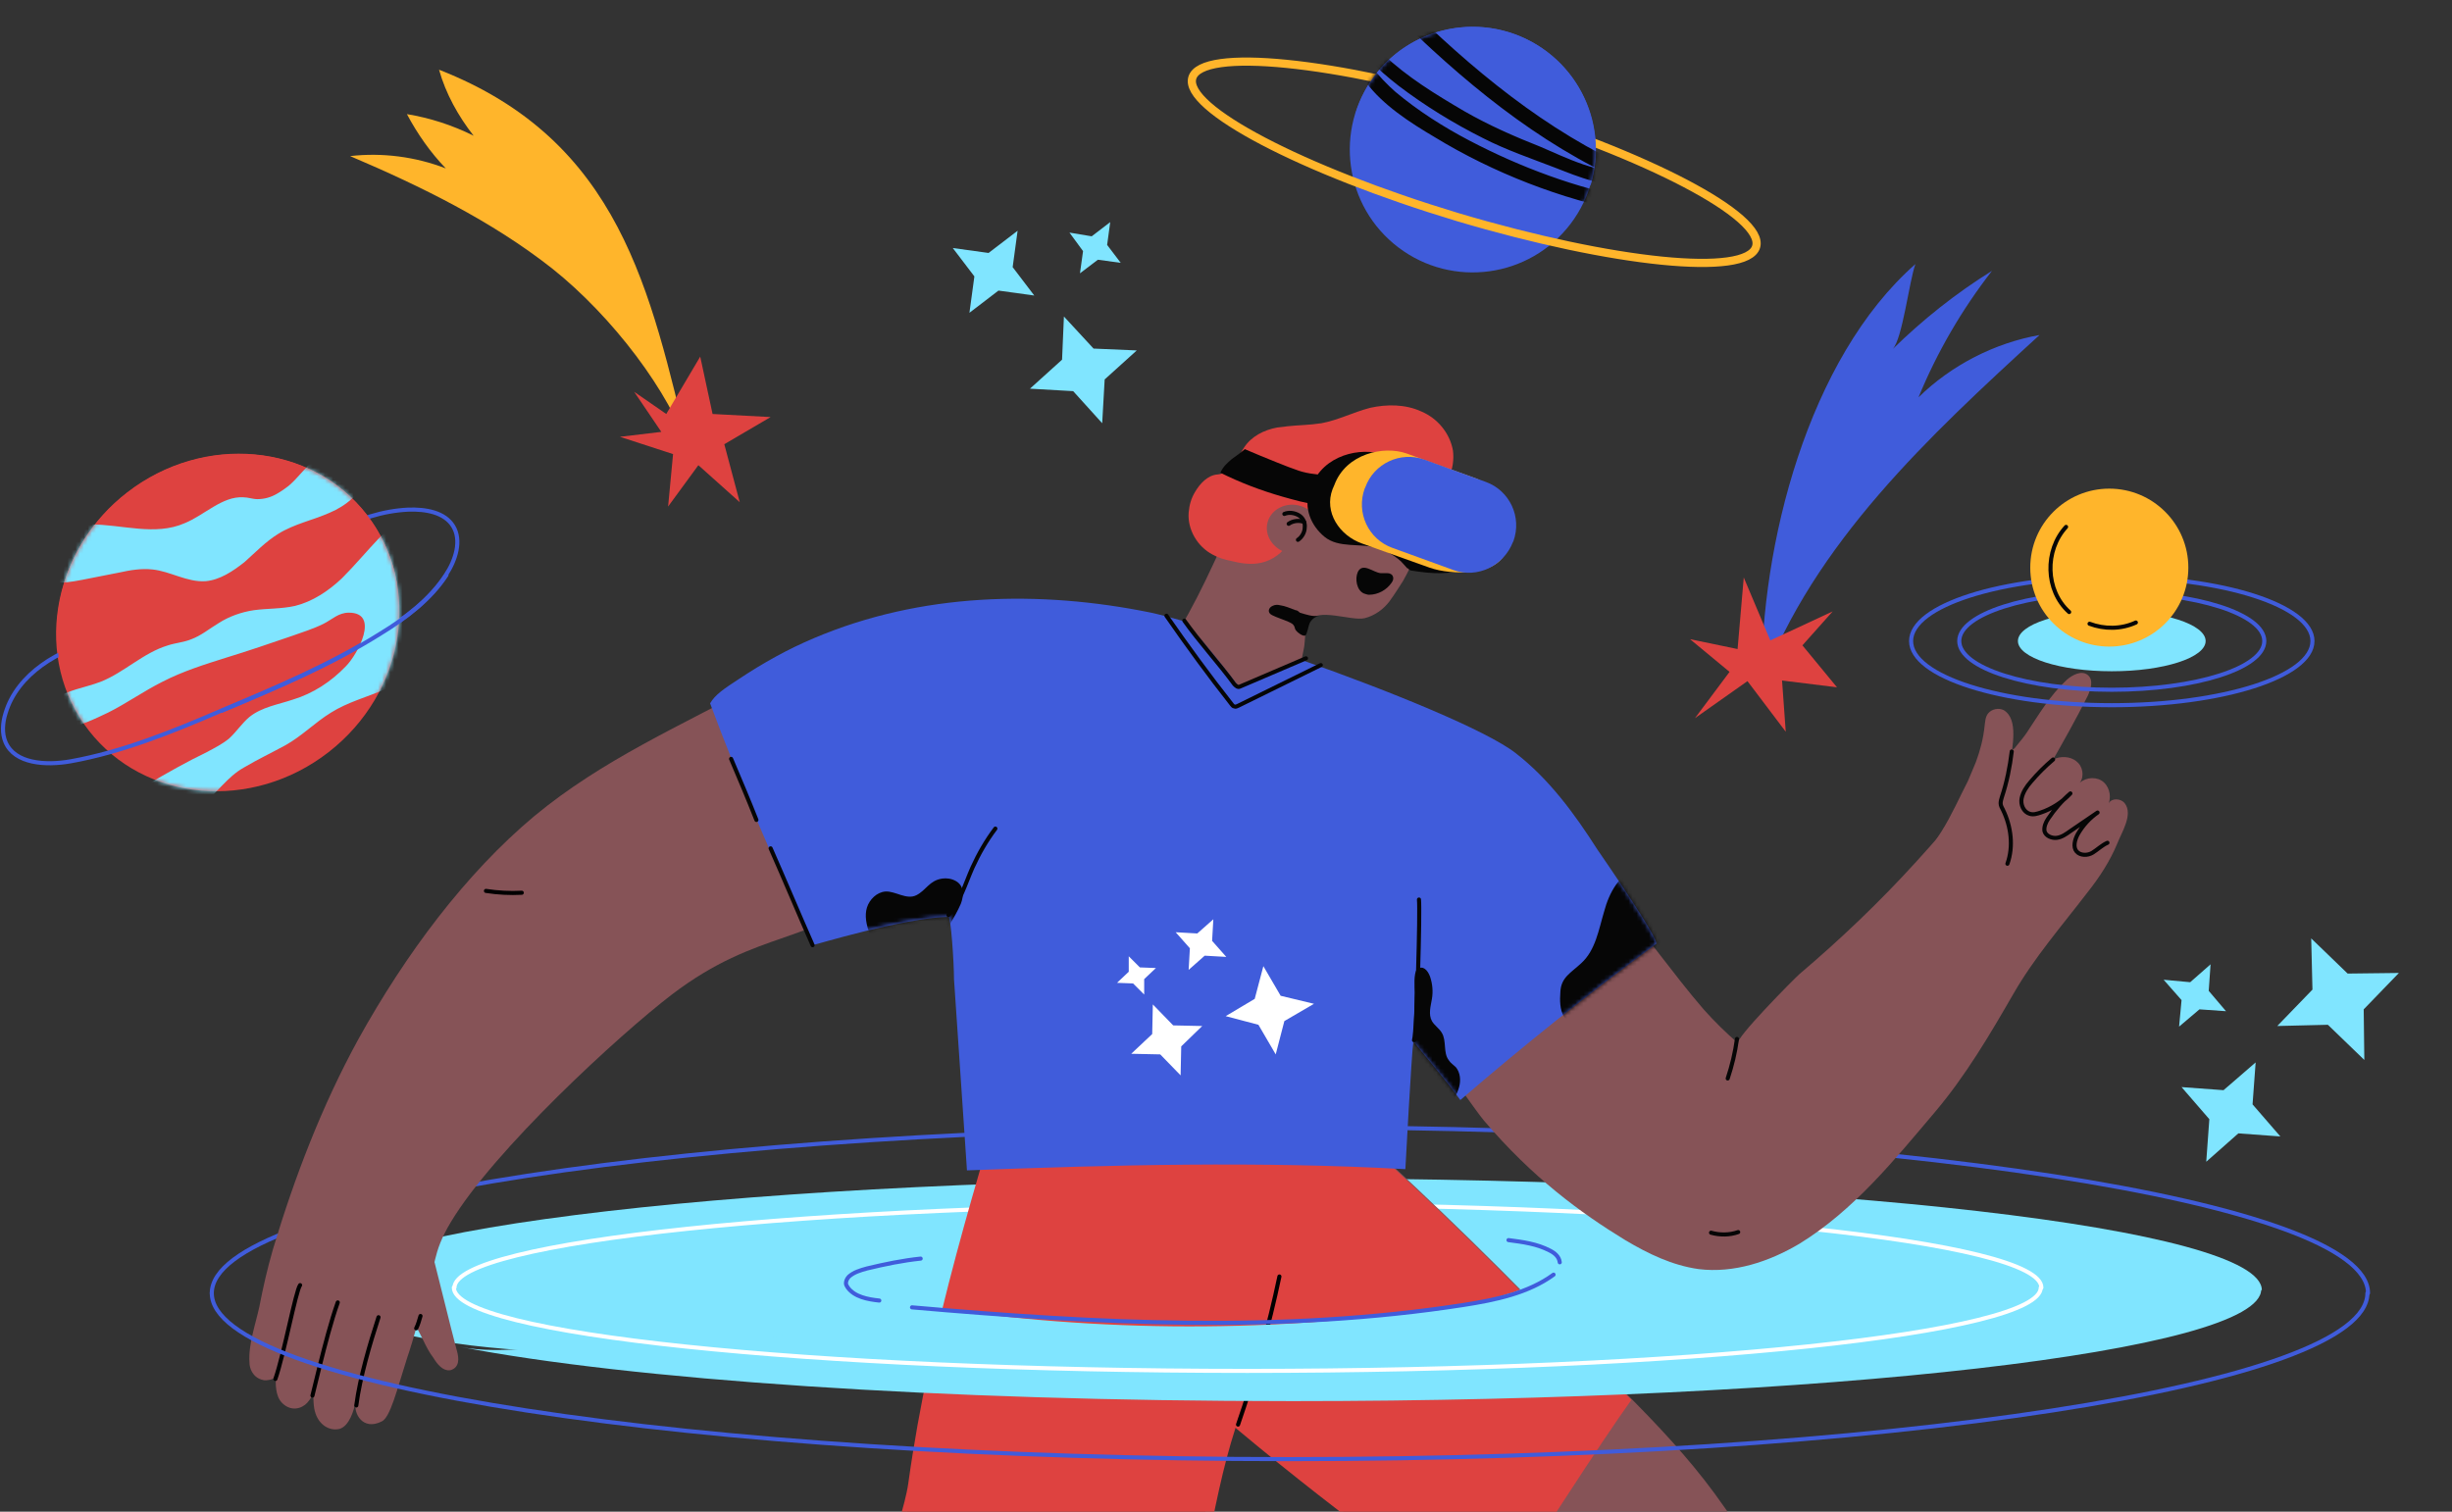 <svg width="600" height="370" viewBox="0 0 600 370" fill="none" xmlns="http://www.w3.org/2000/svg">
<rect x="0" y="0" width="600" height="370" fill="#333333" stroke="none"/>
<g clip-path="url(#clip0_676_280)">
<path d="M553.464 315.76C553.464 300.659 447.244 288.428 316.395 288.428C185.395 288.428 79.326 300.659 79.326 315.76C79.326 320.14 82.953 322.254 87.032 323.462C108.185 330.106 130.699 331.012 152.759 331.465C273.635 334.335 394.511 328.445 515.237 322.556C527.324 322.103 541.527 317.422 553.464 315.76Z" fill="#80E5FF"/>
<path d="M111.207 315.156C111.207 303.981 198.087 294.77 305.365 294.77C412.642 294.77 499.522 303.83 499.522 315.156" stroke="white" stroke-miterlimit="10" stroke-linecap="round" stroke-linejoin="round"/>
<path d="M51.826 316.516C51.826 294.016 169.983 275.895 315.639 275.895C461.295 275.895 579.451 294.167 579.451 316.516" stroke="#405CDB" stroke-miterlimit="10" stroke-linecap="round" stroke-linejoin="round"/>
<path d="M87.032 343.094C86.579 345.208 85.521 348.984 83.103 349.739C80.535 350.343 78.117 348.682 77.21 345.964C76.606 344.302 76.757 342.188 76.606 341.282C76.002 342.339 75.397 343.245 74.642 343.849C72.829 345.208 70.562 345.057 68.9 343.245C67.389 341.584 67.389 338.715 67.54 336.601C67.54 337.658 65.123 337.96 64.519 337.809C63.763 337.658 63.008 337.356 62.403 336.752C61.497 335.846 61.043 334.638 61.043 333.43C60.741 329.05 62.554 324.067 63.461 319.839C64.367 315.158 65.425 310.476 66.785 305.795C72.073 288.127 78.722 270.761 87.636 254.452C99.27 233.462 113.927 213.83 130.698 199.787C147.47 185.894 166.357 177.739 187.057 166.565C194.31 162.638 201.713 158.712 209.721 156.749C217.729 154.937 226.644 155.239 233.594 159.618C246.589 167.773 242.962 182.118 237.825 193.897C234.048 202.656 226.946 209.451 219.391 215.341C197.936 231.801 185.848 227.119 164.393 243.428C151.398 253.395 120.877 281.483 110.3 299.151C105.616 307.003 106.825 309.57 103.954 317.876C102.897 321.047 101.386 327.238 99.573 332.524C97.155 340.074 95.493 347.021 93.378 347.927C88.845 350.192 86.427 346.115 87.032 343.094Z" fill="#865357"/>
<path d="M300.227 250.676C306.271 255.055 312.012 259.736 317.603 264.569C336.943 281.331 355.528 298.848 373.508 317.12C388.769 332.674 406.749 348.077 419.592 365.594C448.905 405.762 463.41 453.934 473.685 501.955C478.217 522.945 494.687 557.527 466.432 553.902C447.998 551.486 429.111 525.966 420.348 511.62C402.216 482.022 396.324 447.894 382.725 416.484C379.854 409.99 372.148 404.554 367.162 399.42C361.27 393.531 354.319 388.849 347.671 384.017C320.776 364.688 295.09 343.546 270.763 320.895C266.079 316.516 261.395 311.986 257.014 307.153C270.763 288.126 285.117 269.099 300.227 250.676Z" fill="#865357"/>
<path d="M290.708 244.635C300.227 250.222 309.142 257.471 317.452 264.719C336.793 281.481 355.377 298.998 373.358 317.27C381.668 325.576 390.583 334.032 399.195 342.64C398.137 344.15 397.08 345.66 396.022 347.17C384.841 363.479 374.566 380.392 363.083 396.399C358.097 392.02 352.658 388.245 347.369 384.469C320.474 365.14 294.788 343.999 270.462 321.347C264.116 315.307 257.619 308.965 251.877 302.018C264.267 282.236 276.959 263.058 290.708 244.635Z" fill="#DE4240"/>
<path d="M266.231 454.237C241.149 478.55 202.468 491.084 166.206 495.01C157.291 495.916 148.679 496.369 140.368 496.52C131.756 496.52 122.69 495.916 115.589 490.933C107.278 485.043 103.803 473.566 106.976 464.053C110.905 452.123 120.877 449.254 131.605 445.932C146.563 441.553 161.068 435.059 175.725 429.774C187.661 425.395 200.202 421.015 210.174 413.012C211.232 412.106 212.441 411.2 213.196 409.992C214.103 408.633 214.556 406.971 214.858 405.461C218.485 390.209 220.751 374.957 224.075 359.706C226.342 349.135 228.759 338.564 233.594 328.9C239.638 316.668 249.006 308.362 262.604 305.795C273.483 303.681 285.722 308.211 291.917 317.574C294.486 321.5 295.997 326.03 296.903 330.561C298.867 340.829 297.81 351.4 296.299 361.82C293.579 379.941 289.651 397.76 284.513 415.277C280.132 429.17 277.11 443.516 266.231 454.237Z" fill="#865357"/>
<path d="M287.233 412.105C285.118 411.199 279.679 409.538 277.714 408.632C259.885 400.024 241.3 393.531 222.867 386.584C221.658 386.131 217.881 384.923 216.672 384.47C218.485 376.618 221.507 368.463 222.262 363.027C227.551 324.821 239.034 288.881 250.064 252.035C259.281 251.431 268.649 250.978 277.563 253.092C292.371 256.716 321.23 274.384 320.172 292.204C319.568 302.774 314.28 312.59 309.898 322.103C305.818 330.862 305.214 340.073 302.343 349.436C295.997 369.067 294.335 391.417 287.233 412.105Z" fill="#DE4240"/>
<path d="M343.289 142.251C342.231 143.912 341.173 145.574 339.965 147.235C338.454 149.198 336.338 150.708 333.921 151.312C330.597 152.067 322.438 148.594 320.171 152.067C319.265 153.577 319.416 156.597 319.113 158.409C318.358 162.487 317.602 162.94 321.833 164.601C324.402 165.507 327.121 165.96 329.69 166.715C331.352 167.319 333.165 167.923 334.072 169.433C335.583 171.849 334.072 175.02 332.259 177.134C327.726 182.42 320.927 185.591 313.976 185.893C306.119 186.195 298.716 182.873 291.614 179.551C286.477 177.134 281.188 174.416 277.864 170.037C276.505 168.376 273.332 165.507 275.598 163.393C276.807 162.185 278.62 162.034 280.131 161.43C285.117 159.768 288.29 154.785 290.859 150.104C296.6 139.684 300.831 128.661 306.421 118.241C308.386 114.617 309.897 110.539 314.278 109.18C316.545 108.425 319.113 108.576 321.531 108.878C326.819 109.482 332.108 110.69 337.094 112.503C339.662 113.409 342.08 115.07 344.649 115.825C347.066 116.58 348.879 118.241 349.484 120.657C350.239 123.375 349.484 126.244 348.728 128.963C347.519 133.342 345.706 138.023 343.289 142.251Z" fill="#865357"/>
<path d="M314.884 104.348C314.128 104.499 313.373 104.499 312.466 104.65C309.293 105.254 306.271 106.764 304.458 109.482C302.796 111.899 301.587 115.825 297.961 116.127C295.543 116.278 293.579 118.392 292.37 120.506C291.464 122.016 291.011 123.677 290.859 125.489C290.557 129.567 292.975 133.795 296.752 135.758C298.112 136.513 299.623 136.966 301.134 137.268C303.551 137.872 306.12 138.325 308.689 137.721C311.408 137.117 313.826 135.305 315.186 133.04C315.639 132.134 316.092 131.228 316.697 130.322C318.057 128.661 320.323 128.963 321.683 127.452C322.741 126.093 323.043 124.13 324.252 122.922C325.611 121.563 327.727 121.412 329.54 121.412C332.562 121.412 335.584 121.865 338.606 122.469C343.138 123.526 347.067 125.791 350.844 122.167C354.017 119.147 356.133 114.768 355.528 110.237C354.773 106.009 351.751 102.385 347.822 100.724C343.894 98.912 339.361 98.912 335.281 99.818C331.202 100.875 327.425 102.838 323.345 103.593C320.474 104.046 317.603 104.046 314.884 104.348Z" fill="#DE4240"/>
<path d="M337.244 131.832C336.942 132.738 336.186 133.191 335.28 132.889C334.524 132.587 333.92 131.832 334.222 130.926C334.524 130.02 335.28 129.567 336.186 129.869C337.093 130.171 337.546 131.077 337.244 131.832Z" fill="#060606"/>
<path d="M347.066 134.851C346.764 135.757 346.009 136.21 345.102 135.908C344.347 135.606 343.742 134.851 344.044 133.945C344.347 133.039 345.102 132.586 346.009 132.888C346.915 133.19 347.368 134.096 347.066 134.851Z" fill="#060606"/>
<path d="M322.89 131.378C321.984 134.549 318.357 136.361 314.882 135.304C311.407 134.247 309.292 130.925 310.198 127.754C311.105 124.583 314.731 122.771 318.206 123.828C321.682 124.885 323.797 128.207 322.89 131.378Z" fill="#865357"/>
<path d="M314.279 125.791C315.337 125.338 316.697 125.489 317.754 126.093C318.812 126.697 319.417 127.905 319.265 129.113C319.265 130.321 318.51 131.529 317.603 132.133" stroke="#060606" stroke-miterlimit="10" stroke-linecap="round" stroke-linejoin="round"/>
<path d="M319.113 127.755C317.905 127.302 316.394 127.453 315.336 128.208" stroke="#060606" stroke-miterlimit="10" stroke-linecap="round" stroke-linejoin="round"/>
<path d="M316.999 149.348C315.79 148.895 314.43 148.291 313.222 148.14C312.617 147.989 312.013 147.989 311.408 148.291C310.351 148.744 310.049 149.952 311.257 150.556C312.466 151.16 313.977 151.613 315.337 152.217C315.941 152.519 316.395 152.67 316.697 153.275C316.848 153.577 316.848 154.03 317.15 154.332C317.452 154.785 318.812 155.842 319.417 155.54C319.87 155.238 320.172 153.124 320.474 152.519C320.927 151.613 321.834 150.858 322.892 150.707C321.23 151.009 319.568 150.405 318.057 149.952C317.603 149.499 317.301 149.348 316.999 149.348Z" fill="#060606"/>
<path d="M416.874 247.052C419.442 249.921 422.313 252.79 425.335 255.357C424.278 254.451 438.934 239.652 440.294 238.444C450.266 229.988 459.936 220.776 468.851 210.961C473.384 205.977 477.916 200.843 481.996 195.407C485.018 191.631 489.249 183.024 494.839 182.873C498.617 182.722 500.581 187.252 498.465 190.121C499.976 188.46 500.883 186.497 503.149 185.591C504.963 184.987 507.229 185.289 508.589 186.799C509.949 188.309 509.949 190.876 508.438 192.084C509.798 190.423 512.366 189.97 514.179 191.027C515.992 192.084 516.748 194.652 515.992 196.615C516.748 195.256 519.014 195.407 519.921 196.615C522.036 199.333 519.165 203.712 518.108 206.43C516.295 210.81 513.726 214.736 510.855 218.36C504.509 226.666 497.861 234.216 492.573 243.428C486.831 253.394 480.938 263.361 473.535 272.119C463.562 283.898 453.59 296.281 440.294 304.435C432.89 308.815 424.278 311.684 415.665 310.627C409.168 309.721 403.275 306.851 397.685 303.529C386.806 296.885 375.02 288.277 363.084 274.233C360.969 271.666 354.32 262.002 352.507 259.737C348.125 253.847 349.939 249.166 350.241 237.991C350.543 227.27 356.285 215.793 366.559 212.32C374.114 209.752 382.726 212.018 389.375 216.397C396.023 220.776 401.16 227.119 405.995 233.461C409.621 238.142 413.096 242.672 416.874 247.052Z" fill="#865357"/>
<path d="M180.71 166.262C186.603 162.336 192.798 158.863 199.295 156.145C225.283 145.121 254.294 144.366 281.642 149.953C283.757 150.406 286.477 151.161 289.801 152.068C291.614 154.031 293.578 156.145 295.24 158.108C297.658 160.977 302.644 167.47 302.795 167.621C302.946 167.924 303.4 168.075 303.702 167.923C307.479 165.809 311.408 164.299 315.336 162.638C316.394 162.336 317.3 161.883 318.207 161.43C340.116 169.132 363.838 178.796 370.939 184.384C379.098 190.726 385.293 199.182 390.884 207.941C391.942 209.451 406.296 230.29 405.238 231.045C388.769 243.126 372.752 255.962 357.341 269.251C353.714 264.267 349.635 259.586 345.857 254.905C345.404 257.623 343.893 286.164 343.893 286.164C308.235 284.201 272.425 285.107 236.615 286.466C235.558 270.912 234.5 255.207 233.442 239.653C233.442 235.576 232.687 224.401 232.083 224.401C220.902 224.703 199.144 231.347 198.842 231.347C190.229 212.773 180.861 191.33 173.76 172.152C174.969 170.038 177.235 168.528 180.71 166.262Z" fill="#405CDB"/>
<path d="M494.839 193.444C493.328 193.746 491.666 193.444 490.911 192.085C488.191 187.102 493.479 183.025 495.897 179.4C498.919 174.87 501.638 170.189 505.718 166.414C507.078 165.205 509.344 163.997 510.855 165.205C512.366 166.414 511.611 168.679 510.855 170.34C507.984 176.078 504.811 181.665 501.638 187.253C500.732 188.914 499.825 190.424 498.314 191.632C497.408 192.538 496.048 193.142 494.839 193.444Z" fill="#865357"/>
<path d="M483.505 186.497C484.563 183.627 485.318 180.758 485.621 177.738C485.772 176.681 485.772 175.473 486.527 174.567C487.434 173.51 489.096 173.208 490.305 173.812C494.082 176.077 492.269 183.174 491.967 186.648C491.664 190.423 490.305 193.745 489.7 197.369C489.398 199.332 489.549 201.295 489.247 203.259C488.491 208.695 484.865 213.527 479.728 215.641C478.217 216.245 475.648 215.49 474.44 214.584C473.231 213.527 472.475 211.866 472.324 210.205C472.324 207.789 473.684 205.524 475.044 203.561C477.613 199.483 479.426 195.255 481.541 191.178C482.297 189.366 482.901 188.007 483.505 186.497Z" fill="#865357"/>
<path d="M302.947 348.682C307.027 336.903 310.502 324.671 313.071 312.439" stroke="black" stroke-miterlimit="10" stroke-linecap="round" stroke-linejoin="round"/>
<path d="M232.084 223.948C234.955 220.777 236.164 216.397 237.977 212.32C239.488 208.998 241.301 205.827 243.567 202.807" stroke="#060606" stroke-miterlimit="10" stroke-linecap="round" stroke-linejoin="round"/>
<mask id="mask0_676_280" style="mask-type:luminance" maskUnits="userSpaceOnUse" x="174" y="146" width="232" height="141">
<path d="M199.144 231.045C190.532 212.471 181.164 191.028 174.062 171.85C175.12 170.038 177.236 168.679 180.862 166.262C186.755 162.336 192.949 158.863 199.447 156.145C225.435 145.121 254.445 144.366 281.794 149.953C298.716 153.427 314.581 160.675 330.597 167.168C344.347 172.756 359.003 174.87 371.242 184.232C379.401 190.575 385.596 199.031 391.187 207.79C392.244 209.3 406.598 230.139 405.541 230.894C389.071 242.975 373.055 255.811 357.643 269.1C354.017 264.116 349.938 259.435 346.16 254.754C345.707 257.472 344.196 286.013 344.196 286.013C308.537 284.05 272.728 284.956 236.918 286.315C235.861 270.761 234.803 255.056 233.745 239.502C233.745 235.425 232.99 224.25 232.385 224.25C221.204 224.401 199.447 231.045 199.144 231.045Z" fill="white"/>
</mask>
<g mask="url(#mask0_676_280)">
<path d="M221.356 241.616C220.752 241.767 213.197 229.536 212.744 228.328C211.988 226.365 211.535 224.099 212.139 222.136C212.744 220.173 214.557 218.361 216.672 218.21C219.09 218.059 221.81 220.324 224.227 219.116C226.645 217.908 227.4 215.492 230.573 215.039C231.631 214.888 232.84 215.039 233.897 215.643C236.013 216.851 235.861 219.267 235.106 221.23C233.595 224.703 231.329 227.875 229.213 231.046C228.307 232.405 227.249 233.764 226.342 235.274C224.378 237.237 223.925 241.314 221.356 241.616Z" fill="#060606"/>
</g>
<path d="M346.01 254.602C346.765 251.884 347.521 222.89 347.219 220.172" stroke="#060606" stroke-miterlimit="10" stroke-linecap="round" stroke-linejoin="round"/>
<path d="M319.569 161.128C314.28 163.393 308.992 165.658 303.704 167.923C303.401 168.074 303.099 168.225 302.797 168.074C302.495 167.923 302.344 167.772 302.041 167.47C298.415 162.487 293.429 157.05 289.803 151.916" stroke="#060606" stroke-miterlimit="10" stroke-linecap="round" stroke-linejoin="round"/>
<path d="M323.194 162.788C316.394 166.11 309.746 169.432 302.947 172.754C302.645 172.905 302.343 173.056 302.04 172.905C301.738 172.905 301.587 172.603 301.436 172.452C295.846 165.355 290.557 158.106 285.42 150.707" stroke="#060606" stroke-miterlimit="10" stroke-linecap="round" stroke-linejoin="round"/>
<path d="M425.032 254.301C424.579 257.623 423.823 260.794 422.766 263.965" stroke="#060606" stroke-miterlimit="10" stroke-linecap="round" stroke-linejoin="round"/>
<path d="M425.334 301.566C423.218 302.321 420.801 302.321 418.686 301.717" stroke="#060606" stroke-miterlimit="10" stroke-linecap="round" stroke-linejoin="round"/>
<path d="M198.843 231.347C195.368 223.495 192.044 215.491 188.568 207.639" stroke="#060606" stroke-miterlimit="10" stroke-linecap="round" stroke-linejoin="round"/>
<path d="M178.898 185.742C181.014 190.725 183.129 195.709 185.093 200.692" stroke="#060606" stroke-miterlimit="10" stroke-linecap="round" stroke-linejoin="round"/>
<path d="M87.184 344.001C88.09 337.054 90.508 328.9 92.623 322.406" stroke="black" stroke-miterlimit="10" stroke-linecap="round" stroke-linejoin="round"/>
<path d="M76.455 341.584C76.908 339.772 77.815 335.996 78.268 334.184C79.477 329.352 80.988 323.463 82.65 318.781" stroke="black" stroke-miterlimit="10" stroke-linecap="round" stroke-linejoin="round"/>
<path d="M67.389 337.506C69.504 331.466 72.375 315.912 73.433 314.553" stroke="black" stroke-miterlimit="10" stroke-linecap="round" stroke-linejoin="round"/>
<path d="M109.999 335.392C110.301 335.392 110.603 335.241 110.905 335.09C112.719 334.032 112.114 331.616 111.661 330.106C109.848 323.16 108.186 316.213 106.373 309.116C106.07 307.908 105.466 306.549 104.408 306.549C103.804 306.549 103.351 306.851 102.897 307.002C100.933 308.21 99.422 309.871 98.213 311.834C96.854 314.099 97.156 315.911 96.703 318.177C95.796 322.103 99.12 321.197 100.933 323.462C103.049 326.18 103.955 329.653 106.07 332.371C106.977 333.882 108.337 335.543 109.999 335.392Z" fill="#865357"/>
<path d="M101.84 325.124C102.293 324.218 102.595 323.161 102.898 322.104" stroke="black" stroke-miterlimit="10" stroke-linecap="round" stroke-linejoin="round"/>
<path d="M118.912 218.059C121.783 218.512 124.805 218.663 127.676 218.512" stroke="black" stroke-miterlimit="10" stroke-linecap="round" stroke-linejoin="round"/>
<path d="M492.27 183.93C491.817 187.705 491.062 191.48 489.853 195.104C489.702 195.557 489.551 196.161 489.551 196.614C489.551 197.218 489.853 197.672 490.155 198.276C492.119 202.353 492.724 207.185 491.213 211.413" stroke="#060606" stroke-miterlimit="10" stroke-linecap="round" stroke-linejoin="round"/>
<path d="M502.393 185.893C500.428 187.554 498.615 189.366 496.953 191.329C495.896 192.537 494.989 193.896 494.687 195.406C494.385 196.916 495.14 198.728 496.651 199.181C497.558 199.483 498.464 199.181 499.371 198.879C502.09 197.973 504.659 196.312 506.623 194.198C504.508 196.01 502.695 198.124 501.184 200.389C500.58 201.296 500.126 202.353 500.277 203.41C500.579 204.618 502.09 205.222 503.299 205.071C504.508 204.92 505.566 204.165 506.623 203.41C508.89 201.9 511.005 200.389 513.272 198.879C511.307 200.238 509.645 202.051 508.436 204.165C507.681 205.524 507.228 207.336 508.134 208.393C509.041 209.45 510.854 209.45 512.063 208.695C513.271 207.94 514.329 206.883 515.689 206.279" stroke="#060606" stroke-miterlimit="10" stroke-linecap="round" stroke-linejoin="round"/>
<mask id="mask1_676_280" style="mask-type:luminance" maskUnits="userSpaceOnUse" x="173" y="146" width="233" height="141">
<path d="M180.71 166.262C186.603 162.336 192.798 158.863 199.295 156.145C225.283 145.121 254.294 144.366 281.642 149.953C283.757 150.406 286.477 151.161 289.801 152.068C291.614 154.031 293.578 156.145 295.24 158.108C297.658 160.977 302.644 167.47 302.795 167.621C302.946 167.924 303.4 168.075 303.702 167.923C307.479 165.809 311.408 164.299 315.336 162.638C316.394 162.336 317.3 161.883 318.207 161.43C340.116 169.132 363.838 178.796 370.939 184.384C379.098 190.726 385.293 199.182 390.884 207.941C391.942 209.451 406.296 230.29 405.238 231.045C388.769 243.126 372.752 255.962 357.341 269.251C353.714 264.267 349.635 259.586 345.857 254.905C345.404 257.623 343.893 286.164 343.893 286.164C308.235 284.201 272.425 285.107 236.615 286.466C235.558 270.912 234.5 255.207 233.442 239.653C233.442 235.576 232.687 224.401 232.083 224.401C220.902 224.703 199.144 231.347 198.842 231.347C190.229 212.773 180.861 191.33 173.76 172.152C174.969 170.038 177.235 168.528 180.71 166.262Z" fill="white"/>
</mask>
<g mask="url(#mask1_676_280)">
<path d="M349.936 239.049C350.541 240.861 350.692 242.673 350.39 244.485C350.087 246.297 349.483 248.26 350.39 249.922C350.994 250.979 352.203 251.734 352.807 252.791C354.016 254.754 353.109 257.623 354.469 259.435C354.922 260.19 355.678 260.643 356.282 261.247C357.34 262.606 357.491 264.418 357.038 266.08C356.584 267.741 355.678 269.251 354.771 270.61C354.469 271.214 353.865 271.818 353.109 271.516C352.807 271.365 352.505 271.063 352.354 270.61C351.145 268.194 350.087 265.627 348.879 263.21C347.67 260.794 346.612 258.227 346.159 255.509C346.008 254.15 346.008 252.942 346.008 251.583C346.008 248.714 346.159 245.844 346.159 242.975C346.159 241.767 345.857 238.143 346.763 237.237C348.123 236.18 349.332 237.388 349.936 239.049Z" fill="#060606"/>
</g>
<mask id="mask2_676_280" style="mask-type:luminance" maskUnits="userSpaceOnUse" x="173" y="146" width="233" height="141">
<path d="M180.71 166.262C186.603 162.336 192.798 158.863 199.295 156.145C225.283 145.121 254.294 144.366 281.642 149.953C283.757 150.406 286.477 151.161 289.801 152.068C291.614 154.031 293.578 156.145 295.24 158.108C297.658 160.977 302.644 167.47 302.795 167.621C302.946 167.924 303.4 168.075 303.702 167.923C307.479 165.809 311.408 164.299 315.336 162.638C316.394 162.336 317.3 161.883 318.207 161.43C340.116 169.132 363.838 178.796 370.939 184.384C379.098 190.726 385.293 199.182 390.884 207.941C391.942 209.451 406.296 230.29 405.238 231.045C388.769 243.126 372.752 255.962 357.341 269.251C353.714 264.267 349.635 259.586 345.857 254.905C345.404 257.623 343.893 286.164 343.893 286.164C308.235 284.201 272.425 285.107 236.615 286.466C235.558 270.912 234.5 255.207 233.442 239.653C233.442 235.576 232.687 224.401 232.083 224.401C220.902 224.703 199.144 231.347 198.842 231.347C190.229 212.773 180.861 191.33 173.76 172.152C174.969 170.038 177.235 168.528 180.71 166.262Z" fill="white"/>
</mask>
<g mask="url(#mask2_676_280)">
<path d="M386.955 235.727C390.43 232.556 391.186 227.573 392.545 223.042C393.754 218.512 396.323 213.68 400.856 212.623C405.237 211.717 409.619 215.039 410.979 219.267C412.339 223.495 411.281 228.026 409.317 231.952C407.353 235.878 404.482 239.351 402.216 242.975C400.553 245.694 398.891 248.714 396.323 250.526C392.696 253.093 385.444 253.093 382.724 248.865C381.667 247.204 381.667 244.788 381.818 242.824C381.969 239.2 384.386 238.143 386.955 235.727Z" fill="#060606"/>
</g>
<path d="M516.748 164.299C529.432 164.299 539.714 160.986 539.714 156.899C539.714 152.813 529.432 149.5 516.748 149.5C504.064 149.5 493.781 152.813 493.781 156.899C493.781 160.986 504.064 164.299 516.748 164.299Z" fill="#80E5FF"/>
<path d="M516.746 168.828C537.358 168.828 554.067 163.487 554.067 156.898C554.067 150.31 537.358 144.969 516.746 144.969C496.135 144.969 479.426 150.31 479.426 156.898C479.426 163.487 496.135 168.828 516.746 168.828Z" stroke="#405CDB" stroke-miterlimit="10" stroke-linecap="round" stroke-linejoin="round"/>
<path d="M516.747 172.605C543.867 172.605 565.853 165.574 565.853 156.9C565.853 148.227 543.867 141.195 516.747 141.195C489.626 141.195 467.641 148.227 467.641 156.9C467.641 165.574 489.626 172.605 516.747 172.605Z" stroke="#405CDB" stroke-miterlimit="10" stroke-linecap="round" stroke-linejoin="round"/>
<path d="M516.143 158.258C526.824 158.258 535.483 149.604 535.483 138.929C535.483 128.254 526.824 119.6 516.143 119.6C505.462 119.6 496.803 128.254 496.803 138.929C496.803 149.604 505.462 158.258 516.143 158.258Z" fill="#FFB52B"/>
<path d="M511.309 152.671C514.935 154.03 519.014 154.03 522.641 152.369" stroke="#060606" stroke-miterlimit="10" stroke-linecap="round" stroke-linejoin="round"/>
<path d="M505.566 128.963C500.278 134.701 500.429 144.517 506.322 149.802" stroke="#060606" stroke-miterlimit="10" stroke-linecap="round" stroke-linejoin="round"/>
<path d="M324.704 116.429C324.553 116.278 324.402 116.278 324.251 116.278C321.833 116.127 319.265 115.825 316.998 114.919C315.94 114.617 309.141 111.899 304.608 109.936C303.551 110.842 302.493 111.597 301.435 112.352C300.378 113.258 299.32 114.164 298.716 115.523C298.716 115.523 298.716 115.674 298.564 115.674C303.4 118.09 308.537 120.053 313.825 121.563C316.545 122.318 319.567 123.224 322.438 123.526C324.1 123.677 323.948 122.318 324.251 120.808C324.553 119.449 324.704 117.939 324.855 116.58C324.855 116.58 324.855 116.429 324.704 116.429Z" fill="#060606"/>
<path d="M342.836 137.421C341.174 135.911 339.059 134.702 336.944 134.098C332.864 132.89 327.576 134.249 324.1 131.38C320.776 128.662 318.963 124.283 320.474 120.055L320.927 118.997C323.798 111.296 333.015 109.333 338.606 111.296L355.377 117.336C358.097 118.393 360.212 120.961 361.27 123.528C362.63 126.699 362.025 129.87 362.932 133.041C363.083 133.796 363.083 134.4 362.932 135.155C362.781 136.062 362.479 136.968 361.874 137.572C361.27 138.327 360.363 138.78 359.306 139.082C354.622 140.743 350.391 140.441 345.556 139.686C345.254 139.686 344.952 139.535 344.801 139.384C344.649 139.233 344.498 139.082 344.347 139.082C343.894 138.629 343.441 138.025 342.836 137.421Z" fill="#060606"/>
<path d="M349.786 138.93L333.317 133.041C327.726 131.077 323.949 125.339 326.064 119.752L326.518 118.695C329.388 110.993 338.605 109.03 344.196 110.993L360.967 117.034C366.558 118.997 365.802 126.698 363.687 132.286L368.371 135.155C366.256 140.893 355.377 140.893 349.786 138.93Z" fill="#FFB52B"/>
<path d="M355.68 139.535L340.722 134.099C334.829 131.984 331.807 125.491 333.923 119.602L334.074 119.3C336.189 113.41 342.686 110.39 348.579 112.504L363.537 117.941C369.43 120.055 372.452 126.548 370.337 132.437L370.185 132.739C367.919 138.478 361.573 141.649 355.68 139.535Z" fill="#405CDB"/>
<path d="M333.771 145.272C334.224 145.423 334.677 145.574 334.98 145.574C337.246 145.574 339.361 144.366 340.57 142.553C340.872 142.1 341.023 141.647 340.872 141.194C340.721 140.59 340.117 140.288 339.512 140.288C338.908 140.288 338.304 140.288 337.85 140.288C336.037 140.137 333.469 137.57 332.26 139.986C331.504 141.647 331.958 144.517 333.771 145.272Z" fill="#060606"/>
<path d="M384.321 54.78C394.353 41.554 391.757 22.705 378.524 12.679C365.29 2.653 346.43 5.247 336.398 18.472C326.367 31.698 328.962 50.548 342.196 60.574C355.429 70.6 374.289 68.006 384.321 54.78Z" fill="#405CDB"/>
<path d="M429.716 60.404C427.45 67.804 394.813 64.482 356.737 53.156C318.661 41.679 289.5 26.427 291.766 19.028C294.033 11.628 326.669 14.951 364.745 26.276C402.821 37.753 431.983 53.005 429.716 60.404Z" stroke="#FFB52B" stroke-width="2" stroke-miterlimit="10" stroke-linecap="round" stroke-linejoin="round"/>
<path d="M331.656 27.938C336.34 12.082 353.112 3.021 369.128 7.853C384.993 12.686 394.059 29.448 389.224 45.304" fill="#405CDB"/>
<mask id="mask3_676_280" style="mask-type:luminance" maskUnits="userSpaceOnUse" x="330" y="6" width="61" height="61">
<path d="M384.321 54.78C394.353 41.554 391.758 22.704 378.524 12.678C365.291 2.652 346.43 5.246 336.399 18.472C326.367 31.698 328.962 50.548 342.196 60.574C355.429 70.6 374.289 68.006 384.321 54.78Z" fill="white"/>
</mask>
<g mask="url(#mask3_676_280)">
<path d="M340.722 2.87C357.494 19.481 376.23 35.186 397.987 44.699C398.138 43.642 398.29 42.585 398.441 41.528C392.095 43.189 382.727 38.357 376.985 35.941C370.488 33.374 364.293 30.655 358.249 27.182C351.299 23.105 344.348 18.877 338.456 13.289C335.887 10.873 333.47 6.343 329.994 5.135C328.937 5.135 327.879 6.041 327.879 7.098C327.728 11.477 331.808 16.914 334.225 20.085C338.305 25.672 345.104 30.051 350.997 33.525C365.351 42.283 381.971 48.776 398.592 51.948C400.707 52.401 401.614 49.078 399.498 48.626C385.749 46.058 371.999 40.924 359.609 34.431C353.263 31.108 347.068 27.182 341.478 22.501C338.002 19.481 331.052 12.081 331.354 6.947C330.599 7.551 329.994 8.004 329.239 8.608C331.052 9.212 333.319 12.987 334.678 14.346C337.096 16.763 339.513 18.877 342.233 20.991C348.579 25.823 355.681 30.202 362.933 33.827C368.524 36.696 374.719 38.81 380.611 41.075C386.051 43.189 393.454 46.36 399.498 44.85C400.858 44.548 401.311 42.283 399.952 41.679C378.345 32.166 359.911 16.763 343.291 0.303C341.629 -1.057 339.211 1.36 340.722 2.87Z" fill="#060606"/>
</g>
<path d="M551.952 260.039L551.196 270.308L557.996 278.16L547.721 277.405L539.864 284.352L540.62 273.932L533.82 266.079L544.095 266.834L551.952 260.039Z" fill="#80E5FF"/>
<path d="M540.923 236.027L540.469 242.521L544.7 247.504L538.203 247.051L533.217 251.279L533.821 244.786L529.439 239.803L535.937 240.407L540.923 236.027Z" fill="#80E5FF"/>
<path d="M565.55 229.686L574.465 238.293L587.006 238.142L578.394 247.052L578.545 259.434L569.63 250.827L557.24 251.129L565.853 242.219L565.55 229.686Z" fill="#80E5FF"/>
<path d="M253.085 72.332L244.322 71.124L237.22 76.561L238.429 67.651L233.141 60.705L241.904 61.913L249.006 56.477L247.797 65.386L253.085 72.332Z" fill="#80E5FF"/>
<path d="M274.238 64.33L268.648 63.575L264.266 66.897L265.021 61.461L261.697 56.93L267.137 57.837L271.67 54.363L270.914 59.951L274.238 64.33Z" fill="#80E5FF"/>
<path d="M278.167 85.772L270.31 92.87L269.706 103.591L262.604 95.739L252.027 95.135L259.884 88.037L260.338 77.467L267.59 85.319L278.167 85.772Z" fill="#80E5FF"/>
<path d="M80.408 184.094C99.177 169.497 103.343 143.471 89.712 125.963C76.08 108.455 49.815 106.095 31.045 120.692C12.276 135.288 8.111 161.314 21.742 178.822C35.373 196.33 61.639 198.69 80.408 184.094Z" fill="#DE4240"/>
<path d="M24.325 156.602C14.504 158.867 4.23 164.907 1.359 174.572C0.603 176.988 0.452 179.555 1.359 181.669C3.625 186.954 11.18 187.407 17.224 186.35C29.916 184.085 42.155 179.102 54.091 173.968C67.388 168.38 80.684 162.793 92.923 155.091C99.118 151.316 105.161 146.786 109.09 140.746C111.507 137.121 113.018 132.289 110.903 128.816C108.788 125.343 104.104 124.588 99.873 124.739C93.678 125.041 87.483 127.004 81.893 130.175" stroke="#405CDB" stroke-miterlimit="10" stroke-linecap="round" stroke-linejoin="round"/>
<path d="M65.273 158.716C76.152 154.034 86.728 148.598 97.154 142.86C96.096 136.819 93.679 131.081 89.75 125.947C76.152 108.429 49.861 106.013 31.125 120.51C13.749 133.95 9.065 157.205 19.189 174.571C34.449 169.286 50.163 165.209 65.273 158.716Z" fill="#DE4240"/>
<mask id="mask4_676_280" style="mask-type:luminance" maskUnits="userSpaceOnUse" x="13" y="111" width="85" height="83">
<path d="M80.408 184.094C99.177 169.497 103.343 143.471 89.711 125.963C76.08 108.455 49.815 106.095 31.045 120.692C12.276 135.288 8.111 161.314 21.742 178.822C35.373 196.33 61.639 198.69 80.408 184.094Z" fill="white"/>
</mask>
<g mask="url(#mask4_676_280)">
<path d="M67.841 120.812C66.33 121.718 64.668 122.171 63.006 122.171C61.797 122.171 60.74 121.718 59.531 121.718C54.394 121.416 50.012 126.097 45.177 128.06C37.924 131.232 29.916 128.362 22.21 128.362C18.282 128.362 13.9 129.117 11.029 131.987C7.252 135.762 7.101 141.349 12.691 142.406C15.109 142.859 17.526 142.406 19.944 141.953C22.966 141.349 26.139 140.745 29.161 140.141C31.88 139.537 34.6 139.084 37.32 139.386C41.702 139.839 45.781 142.557 50.314 142.255C53.789 141.953 56.962 139.839 59.833 137.574C62.553 135.158 64.97 132.591 68.143 130.628C72.072 128.211 76.605 127.305 80.684 125.493C84.613 123.832 88.39 120.812 89.75 116.584C90.808 113.11 88.692 109.335 84.764 109.184C81.893 109.033 79.173 110.543 76.907 112.506C74.64 114.47 72.978 116.886 70.712 118.849C69.956 119.453 68.899 120.208 67.841 120.812Z" fill="#80E5FF"/>
</g>
<mask id="mask5_676_280" style="mask-type:luminance" maskUnits="userSpaceOnUse" x="13" y="111" width="85" height="83">
<path d="M80.408 184.094C99.177 169.497 103.343 143.471 89.711 125.963C76.08 108.455 49.815 106.095 31.045 120.692C12.276 135.288 8.111 161.314 21.742 178.822C35.373 196.33 61.639 198.69 80.408 184.094Z" fill="white"/>
</mask>
<g mask="url(#mask5_676_280)">
<path d="M93.377 131.082C93.226 131.233 93.075 131.384 92.924 131.535C89.751 134.858 86.88 138.331 83.707 141.502C80.383 144.673 76.455 147.24 72.224 148.297C68.9 149.052 65.425 148.901 62.101 149.354C59.079 149.807 56.057 150.864 53.488 152.526C51.222 153.885 49.258 155.546 46.84 156.452C45.027 157.207 42.911 157.358 41.098 157.962C35.055 159.774 30.371 164.606 24.629 166.871C20.701 168.382 16.319 168.835 12.995 171.402C11.484 172.61 10.426 174.422 10.879 176.083C11.484 177.895 13.75 178.65 15.714 178.348C19.19 177.895 23.269 175.932 26.442 174.422C30.975 172.157 35.206 169.137 39.739 166.871C44.725 164.304 50.013 162.643 55.301 160.982C60.741 159.321 66.029 157.509 71.317 155.697C73.886 154.791 76.757 153.885 79.174 152.677C81.29 151.62 82.801 149.958 85.369 149.958C93.075 149.958 87.485 160.227 84.614 163.096C80.988 166.871 76.606 169.741 71.62 171.251C67.993 172.459 64.065 173.063 61.043 175.479C59.23 176.989 57.87 179.103 56.057 180.764C54.395 182.123 52.582 183.029 50.617 184.087C45.631 186.503 40.796 189.221 35.961 192.09C33.997 193.298 31.73 194.959 31.882 197.224C32.033 199.64 34.752 200.849 37.321 201C41.552 201.151 45.934 199.791 49.409 197.073C53.035 194.204 55.604 190.127 59.683 187.862C63.007 185.899 66.482 184.238 69.806 182.425C73.886 180.16 77.059 176.838 80.988 174.422C85.067 171.855 89.751 170.647 94.284 168.684C98.817 166.871 103.199 164.153 105.616 159.925C108.638 154.489 108.336 149.958 107.883 144.371C107.58 141.502 106.674 138.935 105.767 136.368C105.012 134.253 105.163 131.535 103.652 129.723C102.141 128.213 99.723 127.609 97.608 128.364C95.644 128.968 94.435 130.025 93.377 131.082Z" fill="#80E5FF"/>
</g>
<path d="M54.242 173.968C67.539 168.381 80.835 162.793 93.074 155.092C99.269 151.317 105.312 146.786 109.241 140.746" stroke="#405CDB" stroke-miterlimit="10" stroke-linecap="round" stroke-linejoin="round"/>
<path d="M168.623 110.388C163.939 96.042 149.887 77.468 135.08 65.689C120.273 54.062 103.048 45.605 85.672 38.206C93.529 37.3 101.688 38.357 109.092 41.226C105.314 37.3 102.141 32.769 99.573 27.937C105.163 28.843 110.754 30.655 115.891 33.222C112.114 28.39 109.092 22.954 107.43 17.064C151.852 34.431 159.104 71.277 168.623 110.388Z" fill="#FFB52B"/>
<path d="M163.033 101.327L171.344 87.283L174.365 101.327L188.568 102.082L177.236 108.727L181.014 122.921L170.89 113.861L163.487 123.978L164.695 111.143L151.701 106.914L161.825 105.706L155.176 95.891L163.033 101.327Z" fill="#DE4240"/>
<path d="M431.076 167.319C443.919 132.889 472.023 106.764 499.069 81.999C488.039 83.962 477.462 89.398 469.454 97.251C473.987 86.227 480.031 75.808 487.435 66.294C478.671 71.73 470.512 78.224 463.108 85.472C465.526 83.056 467.188 68.71 468.699 64.633C442.408 87.737 430.774 133.493 431.076 167.319Z" fill="#405CDB"/>
<path d="M425.183 158.863L426.694 141.346L433.191 156.749L448.452 149.651L441.048 157.957L449.51 168.225L436.062 166.564L436.969 179.098L427.601 166.715L414.758 175.776L423.219 164.45L413.549 156.447L425.183 158.863Z" fill="#DE4240"/>
<path d="M579.3 316.516C579.3 339.016 461.144 357.137 315.488 357.137C169.832 357.137 51.826 339.016 51.826 316.516" stroke="#405CDB" stroke-miterlimit="10" stroke-linecap="round" stroke-linejoin="round"/>
<path d="M369.126 316.667C363.234 318.63 357.19 319.536 351.146 320.442C308.537 326.482 264.871 326.029 222.413 319.083C220.297 318.781 218.031 318.328 215.916 318.781C213.951 319.083 212.138 320.14 210.325 321.046C191.136 330.56 168.17 327.992 147.318 328.596C136.742 328.898 122.992 331.768 112.566 329.653C153.967 337.657 229.665 342.942 316.243 342.942C447.243 342.942 553.312 330.711 553.312 315.61C532.914 316.214 512.516 316.969 492.118 317.573C456.46 318.781 418.686 324.519 384.085 314.704C383.329 314.553 382.574 314.25 381.667 313.948C380.459 313.646 379.25 313.193 378.041 313.344C376.681 313.495 375.321 314.099 374.113 314.553C372.602 315.459 370.94 316.214 369.126 316.667Z" fill="#80E5FF"/>
<path d="M296.902 225.004L296.6 230.289L300.075 234.215L294.787 233.913L290.859 237.387L291.161 232.101L287.686 228.175L292.974 228.477L296.902 225.004Z" fill="white"/>
<path d="M294.183 251.129L289.045 256.112L288.894 263.21L283.908 258.075L276.807 257.924L281.944 253.092L282.095 245.844L287.081 250.978L294.183 251.129Z" fill="white"/>
<path d="M282.851 236.934L279.98 239.652V243.427L277.261 240.709L273.332 240.558L276.203 237.84V234.064L278.923 236.783L282.851 236.934Z" fill="white"/>
<path d="M309.143 236.48L313.373 243.729L321.532 245.692L314.28 249.92L312.165 258.075L307.934 250.826L299.926 248.712L307.027 244.484L309.143 236.48Z" fill="white"/>
<path d="M380.156 311.986C373.961 316.517 365.953 318.178 358.247 319.386C313.674 326.332 268.043 323.916 223.168 319.99" stroke="#405CDB" stroke-miterlimit="10" stroke-linecap="round" stroke-linejoin="round"/>
<path d="M215.161 318.327C212.29 318.025 209.117 317.421 207.455 315.156C207.304 314.854 207.002 314.552 207.002 314.099C207.002 313.495 207.304 312.891 207.757 312.438C208.966 311.381 210.477 310.928 212.139 310.475C216.521 309.418 220.903 308.512 225.285 308.059" stroke="#405CDB" stroke-miterlimit="10" stroke-linecap="round" stroke-linejoin="round"/>
<path d="M381.668 308.966C381.517 307.607 380.459 306.7 379.25 306.096C376.077 304.435 372.602 303.982 369.127 303.529" stroke="#405CDB" stroke-miterlimit="10" stroke-linecap="round" stroke-linejoin="round"/>
<path d="M499.37 315.156C499.37 326.331 412.49 335.542 305.212 335.542C197.935 335.542 111.055 326.482 111.055 315.156" stroke="white" stroke-miterlimit="10" stroke-linecap="round" stroke-linejoin="round"/>
</g>
<defs>
<clipPath id="clip0_676_280">
<rect width="600" height="370" fill="white"/>
</clipPath>
</defs>
</svg>

